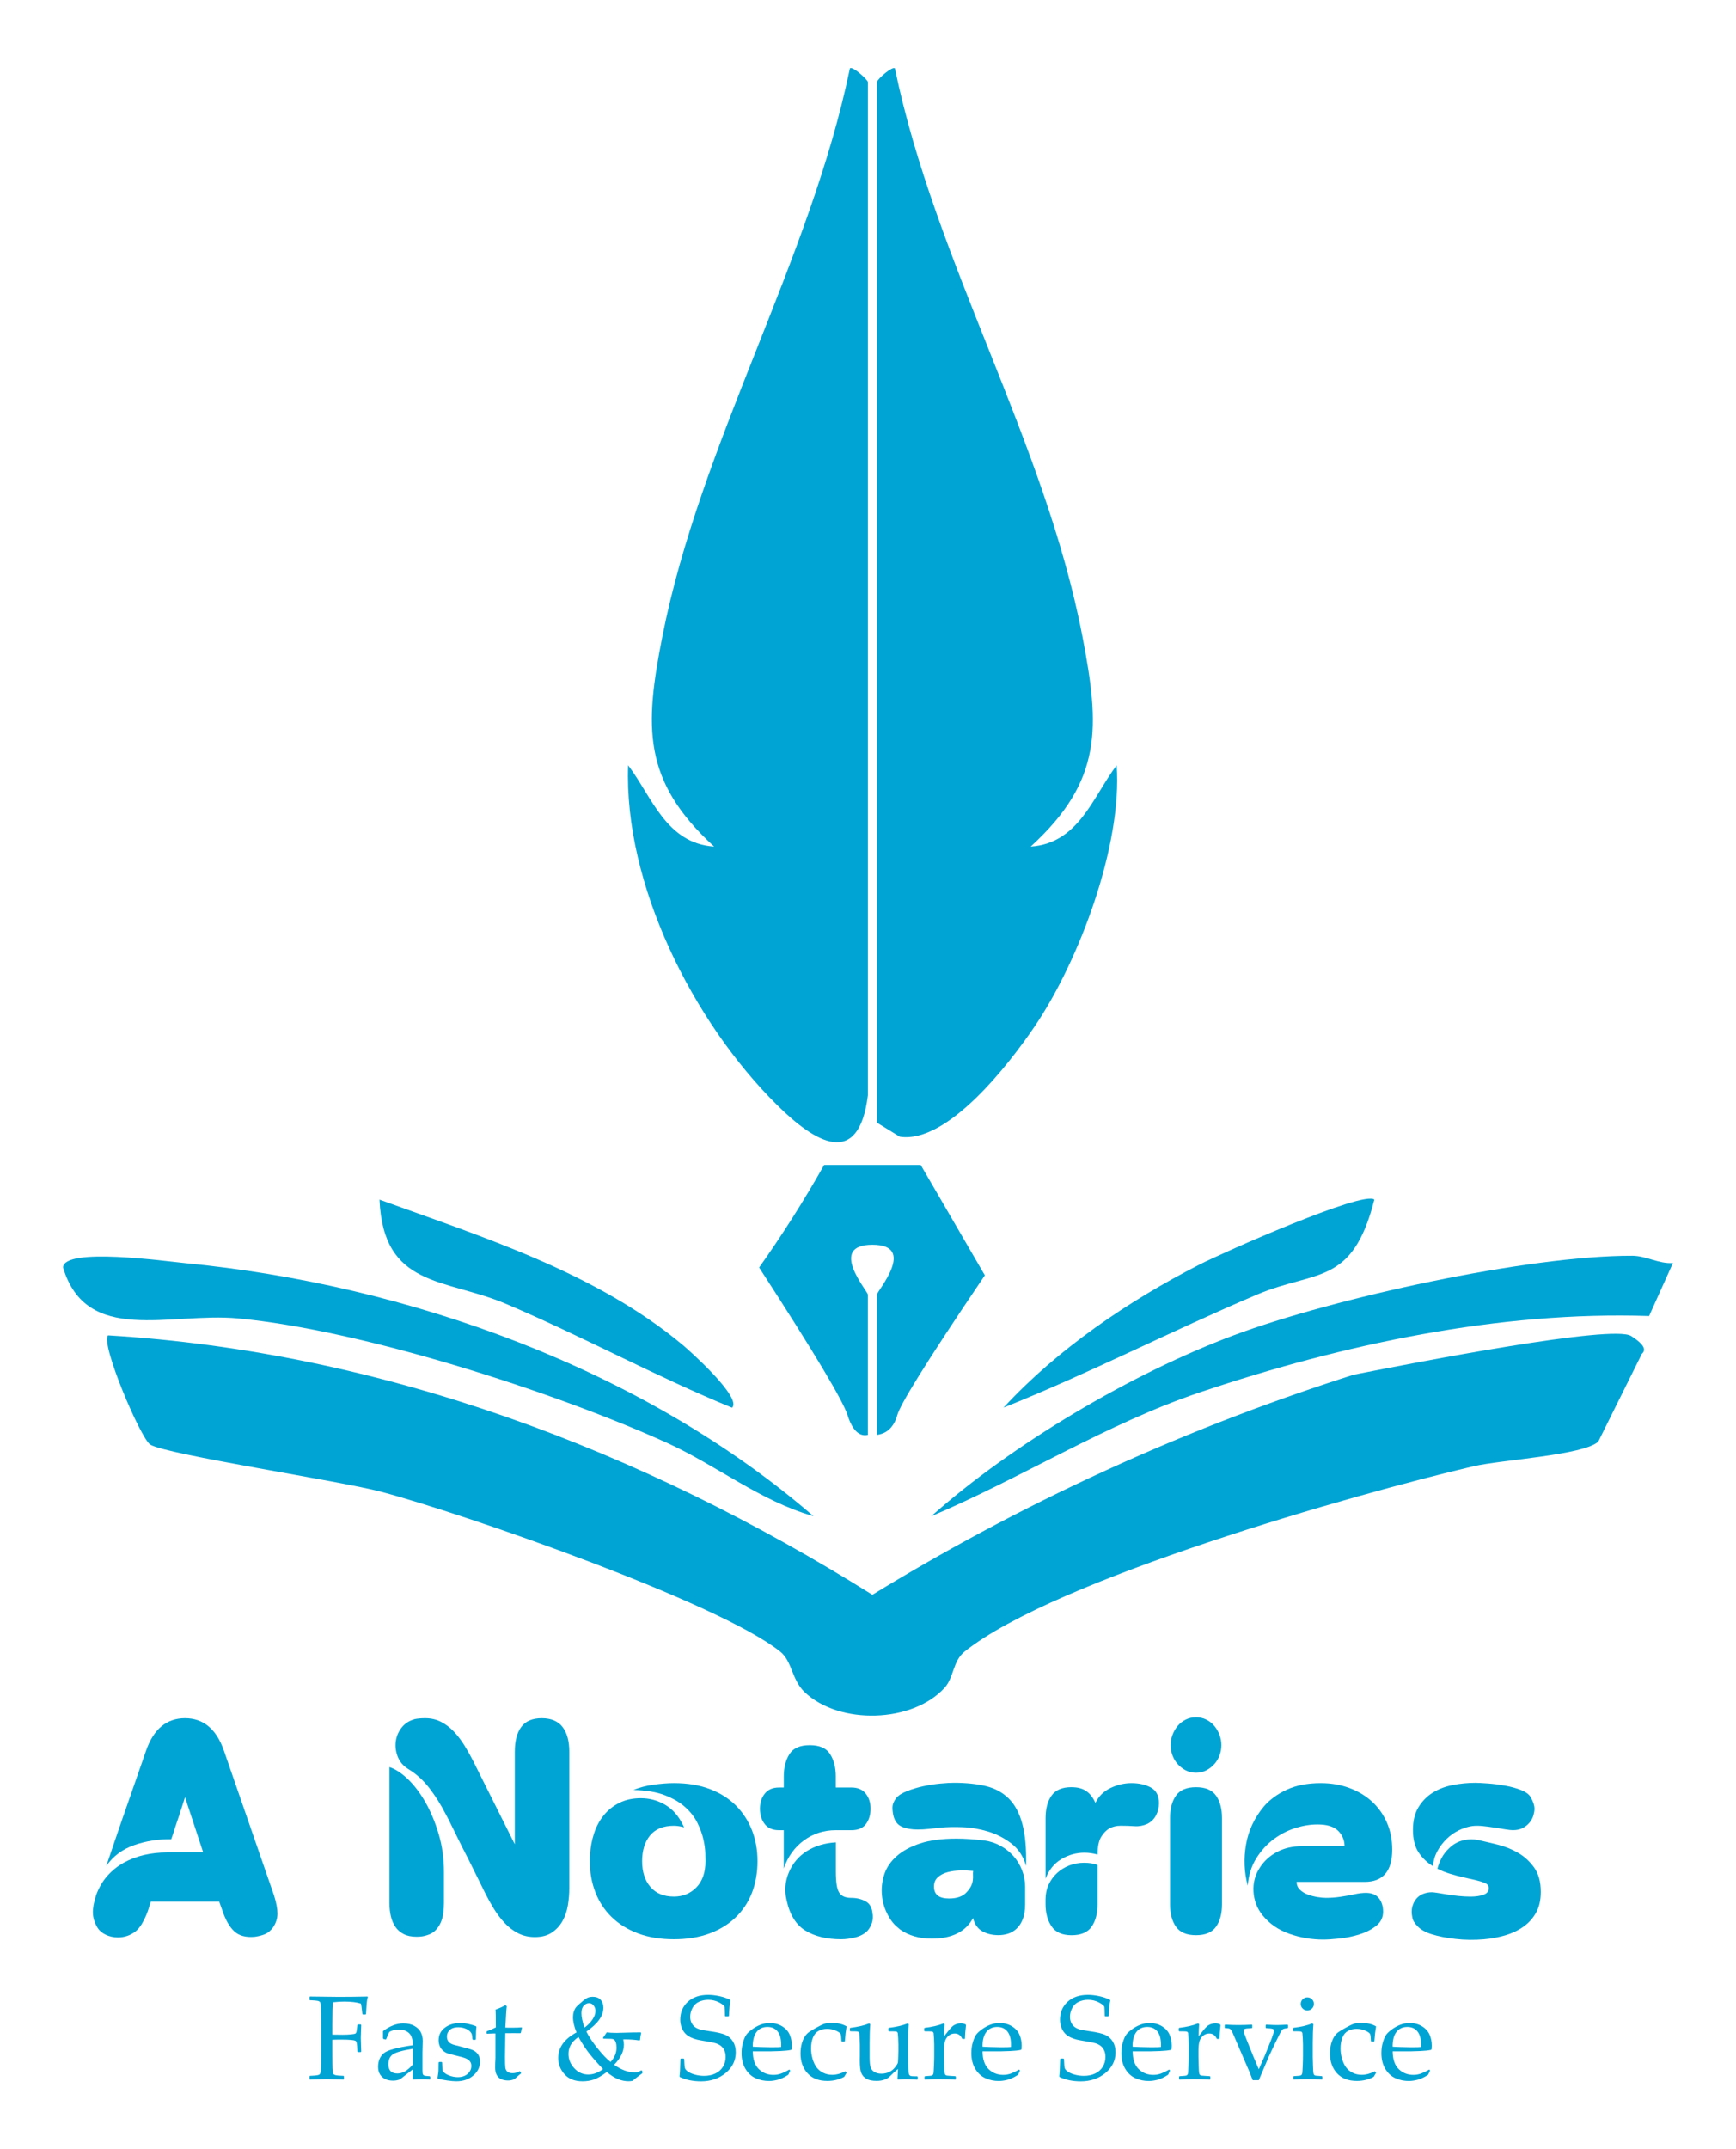 <?xml version="1.0" encoding="UTF-8"?>
<svg id="Layer_1" data-name="Layer 1" xmlns="http://www.w3.org/2000/svg" viewBox="0 0 554.12 685.88">
  <defs>
    <style>
      .cls-1 {
        fill: #00a4d4;
      }
    </style>
  </defs>
  <g>
    <path class="cls-1" d="M510.16,460.04c-4.65,4.35-31.13,5.83-39.8,7.86-38.05,8.9-133.59,36.06-162.44,59.12-3.84,3.07-3.39,8.27-6.43,11.6-10.28,11.23-33.49,11.87-44.57,1.45-4.32-4.06-3.98-9.91-7.92-13.05-19.64-15.68-100.59-43.87-127.29-50.96-12.94-3.44-68.62-11.89-73.74-15.06-3.08-1.91-15.99-32.32-13.48-34.87,87.61,5.27,170.25,36.63,243.97,82.79,21.51-13.17,46.43-26.85,74.74-39.79,28.25-12.91,54.85-22.8,78.85-30.43,20.36-4.03,82.81-16.13,88.6-12.36,1.14.74,4.55,2.92,4.07,4.71-.09.34-.3.67-.65.97l-13.91,28.02Z"/>
    <path class="cls-1" d="M279.9,26.17c.28-1.11,5.07-5.2,5.75-4.33,12.85,61.98,47.83,118.76,59.86,181.28,5.57,28.97,6.51,45.96-16.52,67.04,15.33-1.07,19.75-15.74,27.44-25.95,1.85,25.37-11.89,62.34-26.26,83.47-7.91,11.64-27.69,37.4-42.97,35.06l-7.29-4.48V26.17Z"/>
    <path class="cls-1" d="M277.02,349.6c-2.97,23.53-16.91,14.99-29,3.02-26.87-26.6-48.92-70.44-47.52-108.41,7.69,10.21,12.11,24.88,27.44,25.95-22.91-20.97-22.23-38.14-16.52-67.04,12.23-61.91,47.1-119.71,59.86-181.28.75-.96,5.75,3.68,5.75,4.33v323.43Z"/>
    <path class="cls-1" d="M277.02,457.89c-.39.09-1,.18-1.7.03-3.1-.67-4.49-5.41-4.81-6.39-1.53-4.65-10.24-19.35-28.2-47.05,3.51-4.95,7.06-10.22,10.61-15.81,3.68-5.8,7.05-11.46,10.14-16.93h30.82s20.48,35.23,20.48,35.23c-19.98,29.54-26.99,41.32-27.94,44.57-.18.62-.94,3.68-3.54,5.32-1.09.69-2.2.93-2.98,1.03v-44.76c0-1.09,12.96-15.91-1.44-15.91s-1.44,14.82-1.44,15.91v44.76Z"/>
    <path class="cls-1" d="M533.99,403.05l-7.61,16.91c-47.9-1.6-97.74,9.03-143.18,24.29-30.03,10.09-56.99,27.34-85.96,39.61,25.8-22.99,64.07-45.63,96.66-57.79,31.65-11.81,93.78-25.44,127.13-25.34,4.36.01,8.52,2.66,12.97,2.32Z"/>
    <path class="cls-1" d="M259.69,483.85c-17.14-4.88-31.02-16.31-47.14-23.57-36.35-16.39-97.19-35.87-136.57-39.56-21.7-2.03-48.43,8.64-55.86-16.27.33-6.51,32.72-1.97,38.86-1.38,71.27,6.85,146.32,33.77,200.7,80.78Z"/>
    <path class="cls-1" d="M233.68,449.23c-24.48-10.03-47.85-22.83-72.2-33.16-19.38-8.21-39.12-5.06-40.35-33.25,33.08,11.98,69.21,23.37,96.64,46.25,2.63,2.19,19.16,17,15.91,20.15Z"/>
    <path class="cls-1" d="M438.68,382.82c-7.02,27.68-18.76,22.38-37.5,30.32-27.08,11.48-53.53,25.13-80.86,36.05,17.34-18.78,39.87-34.05,62.58-45.67,7.38-3.78,52.35-23.71,55.77-20.71Z"/>
  </g>
  <g>
    <path class="cls-1" d="M106.07,650.92v3.79l.02,3.64c.01,1.36.05,2.25.11,2.69s.15.73.27.86c.12.13.35.24.68.33.34.09,1.16.17,2.48.21l.15.11v.93l-.15.15c-3.16-.1-4.94-.15-5.35-.15s-2.18.05-5.33.15l-.15-.15v-.93l.15-.11c1.17-.05,1.94-.11,2.32-.19.38-.07.63-.17.76-.3s.24-.37.32-.75c.08-.37.13-1.22.14-2.54l.02-3.97v-8.63l-.04-3.64c-.01-1.42-.05-2.33-.1-2.74s-.14-.68-.26-.82c-.12-.14-.35-.25-.68-.34-.34-.09-1.16-.15-2.48-.21l-.15-.13v-.93l.15-.13c5.27.07,8.35.11,9.23.11,2.96,0,5.99-.04,9.1-.11l.15.13c-.2.62-.33,1.33-.39,2.12-.06.79-.13,1.91-.21,3.35l-.15.15h-.88l-.13-.15c-.02-.09-.08-.57-.17-1.44-.06-.68-.16-1.31-.3-1.88-1.29-.43-3.08-.65-5.35-.65-1.02,0-2.21.07-3.58.22-.14.97-.2,3.33-.2,7.08v3.23c1.58.03,2.65.04,3.23.04,1.06,0,1.96-.04,2.72-.12.76-.08,1.21-.16,1.36-.23s.26-.21.35-.42c.08-.21.16-.66.23-1.35l.11-1.01.13-.15h.95l.15.17-.13,4.08c0,.47.02,1.16.06,2.05.05,1.02.07,1.81.07,2.37l-.17.15h-.93l-.13-.15-.07-1.58c-.04-.62-.1-1.08-.19-1.36-.09-.29-.23-.47-.43-.56s-.64-.17-1.32-.24c-.68-.07-1.73-.11-3.15-.11-1.26,0-2.2.02-2.83.06Z"/>
    <path class="cls-1" d="M123.13,650.85l-.73-.19-.15-.19v-2.31c2.21-1.64,4.36-2.46,6.45-2.46,1.43,0,2.62.27,3.56.8s1.63,1.2,2.05,2c.42.8.63,1.74.63,2.81l-.09,3.75v5.56c0,.76.05,1.22.16,1.38.11.16.23.27.36.33s.39.1.76.14l1.06.09.15.17v.75l-.15.15c-.91-.07-1.75-.11-2.54-.11s-1.64.04-2.68.11l-.28-.26.07-3-4.06,3.17c-.68.29-1.43.43-2.24.43-.99,0-1.85-.18-2.56-.54-.71-.36-1.26-.86-1.64-1.51s-.57-1.43-.57-2.35c0-1.83.57-3.25,1.72-4.28,1.14-1.03,4.26-1.9,9.36-2.62,0-1.84-.41-3.14-1.23-3.89s-1.92-1.13-3.3-1.13c-.72,0-1.38.11-1.97.32-.59.21-.93.38-1.02.51-.09.13-.42.89-1.01,2.28l-.13.09ZM131.78,653.79c-3.48.58-5.65,1.21-6.51,1.88s-1.29,1.71-1.29,3.11c0,1.94.96,2.91,2.89,2.91,1.65,0,3.29-.96,4.9-2.87v-5.03Z"/>
    <path class="cls-1" d="M140.15,658.01h.8l.17.17c.02,1.04.09,1.94.19,2.69.39.58,1.05,1.06,2,1.43.94.37,1.88.55,2.8.55,1.32,0,2.37-.35,3.16-1.06.79-.71,1.18-1.55,1.18-2.54,0-.53-.14-1-.43-1.39s-.72-.71-1.3-.97c-.58-.25-1.61-.56-3.1-.9-1.28-.3-2.18-.53-2.69-.7-.51-.17-1-.45-1.47-.85-.47-.4-.83-.89-1.08-1.46-.25-.58-.37-1.21-.37-1.91,0-1.67.66-3,1.99-4,1.32-1,2.97-1.5,4.95-1.5.83,0,1.74.12,2.72.35s1.73.45,2.24.66l.17.26c-.1.5-.16,1.8-.19,3.92l-.17.17h-.75l-.17-.17c-.05-.76-.12-1.29-.21-1.59-.09-.3-.31-.63-.67-.99-.36-.35-.87-.65-1.53-.89-.66-.24-1.35-.36-2.09-.36s-1.4.11-1.91.33c-.52.22-.93.56-1.25,1.02-.32.45-.48,1-.48,1.65,0,.47.1.89.29,1.27.19.37.49.67.89.9.4.23.81.39,1.25.49l2.03.52c1.74.42,2.99.79,3.74,1.1.75.31,1.33.78,1.74,1.41.41.63.62,1.39.62,2.28,0,1.71-.71,3.19-2.13,4.42-1.42,1.23-3.24,1.85-5.46,1.85-.78,0-1.76-.09-2.92-.26-1.16-.17-2.15-.37-2.97-.58l-.09-.24.19-1.25c.06-.39.1-.77.11-1.17.01-.39.02-1.21.04-2.47l.17-.17Z"/>
    <path class="cls-1" d="M155.31,648.85v-.48l.13-.19c1.17-.43,2.11-.84,2.83-1.21,0-3.24-.04-5.13-.11-5.67,1.28-.45,2.33-.93,3.15-1.44l.45.37c-.12.78-.27,3.06-.45,6.82.62.01,1.29.02,2.01.02,1.47,0,2.52-.04,3.15-.11l.13.13-.35,1.57-.15.17c-.63-.01-1.34-.02-2.11-.02-.7,0-1.59,0-2.69.02l-.11,7.59c0,1.75.04,2.9.12,3.44.08.54.3.96.67,1.27.37.3.91.46,1.63.46.83,0,1.6-.22,2.31-.65l.45.67c-.3.21-1.01.83-2.14,1.86-.65.3-1.31.45-1.98.45-2.8,0-4.2-1.36-4.2-4.07,0-.99.02-1.84.07-2.54.01-.21.02-.43.02-.65v-7.74h-.76c-.56,0-1.2.03-1.92.07l-.17-.15Z"/>
    <path class="cls-1" d="M205.02,661.62c-1.01.71-2.05,1.51-3.13,2.41-.4.09-.83.13-1.31.13-1.11,0-2.22-.23-3.34-.69-1.12-.46-2.31-1.21-3.56-2.24-1.64,1.22-3.02,2.01-4.14,2.39-1.12.37-2.31.56-3.58.56-2.52,0-4.45-.76-5.79-2.27-1.34-1.51-2-3.24-2-5.19,0-3.33,1.95-6.05,5.85-8.15-.75-1.79-1.12-3.41-1.12-4.87,0-.6.08-1.17.25-1.71.17-.54.36-.96.57-1.26.21-.3.58-.67,1.1-1.13.52-.45,1.03-.88,1.51-1.29.49-.4.95-.69,1.39-.86.44-.17.92-.25,1.43-.25,1.14,0,2,.33,2.58.98.58.65.87,1.49.87,2.53,0,2.6-1.81,5.13-5.43,7.59.78,1.58,1.96,3.36,3.54,5.33,1.58,1.98,2.97,3.44,4.18,4.38,1.27-1.39,1.9-2.91,1.9-4.57,0-.66-.08-1.22-.23-1.68-.16-.46-.36-.77-.61-.92-.25-.16-.69-.23-1.32-.23-.67-.01-1.34-.02-2-.04l-.17-.24,1.21-1.77c.73.11,1.8.17,3.19.17.73,0,1.85-.03,3.34-.09,1.52-.05,2.95-.07,4.29-.07l.17.17c-.19.73-.31,1.49-.37,2.26l-.19.15c-1.43-.24-2.97-.35-4.62-.35-.06,0-.25,0-.56.02.15.52.22,1.08.22,1.66,0,2.19-1.04,4.33-3.11,6.43,2.27,1.63,4.51,2.44,6.71,2.44.32,0,.6-.04.84-.12s.62-.26,1.14-.55l.22.11.13.58-.06.26ZM192.47,660.28c-2.31-2.45-3.97-4.37-4.97-5.75-1-1.39-1.95-2.89-2.86-4.5-1.23.87-2.07,1.75-2.52,2.65-.45.89-.67,1.82-.67,2.76,0,1.7.62,3.23,1.85,4.57s2.73,2.01,4.48,2.01c1.6,0,3.16-.58,4.68-1.73ZM186.56,647.04c1.02-.72,1.86-1.57,2.52-2.54.66-.97.99-1.9.99-2.78,0-.61-.19-1.17-.57-1.69-.38-.52-.87-.77-1.48-.77s-1.2.26-1.69.79c-.49.53-.74,1.32-.74,2.38,0,1.21.32,2.74.97,4.61Z"/>
    <path class="cls-1" d="M217.17,657.07l.15-.15h.91l.15.15c.06,1.59.15,2.56.25,2.92.11.35.44.73,1.01,1.12.57.39,1.32.71,2.26.96.94.25,1.89.37,2.84.37,1.32,0,2.5-.24,3.55-.73,1.05-.49,1.87-1.2,2.45-2.13.58-.94.88-1.99.88-3.16,0-.82-.14-1.54-.42-2.14-.28-.61-.67-1.1-1.17-1.46-.5-.37-1.08-.64-1.72-.82-.65-.18-1.61-.38-2.89-.59-1.24-.2-2.22-.38-2.92-.54s-1.4-.41-2.1-.75c-.7-.34-1.28-.76-1.74-1.28-.47-.52-.84-1.15-1.12-1.9-.28-.75-.42-1.56-.42-2.41,0-2.32.81-4.23,2.42-5.71,1.62-1.49,3.78-2.23,6.51-2.23,1.08,0,2.26.13,3.53.4,1.27.27,2.43.66,3.48,1.18l.13.22c-.27,1.14-.44,2.77-.5,4.89l-.17.15h-.97l-.15-.13c-.03-1.49-.06-2.43-.11-2.82-.05-.39-.62-.86-1.7-1.44-1.08-.57-2.26-.86-3.52-.86-1.06,0-2.05.21-2.96.63-.92.42-1.62,1.09-2.09,2-.47.91-.71,1.83-.71,2.78,0,.73.14,1.38.43,1.95.29.57.66,1.01,1.11,1.34s.98.58,1.58.74c.6.16,1.71.36,3.31.6,2.2.31,3.8.69,4.8,1.13,1,.44,1.8,1.14,2.41,2.1.6.96.9,2.11.9,3.47,0,2.65-1.08,4.85-3.23,6.62-2.16,1.77-4.77,2.65-7.84,2.65-2.57,0-4.83-.46-6.77-1.38l-.11-.24c.12-.78.22-2.61.28-5.48Z"/>
    <path class="cls-1" d="M252.23,660.75l-.6,1.34c-1.29.83-2.45,1.37-3.46,1.62-1.01.25-1.92.37-2.71.37-1.49,0-2.91-.29-4.24-.88-1.34-.58-2.42-1.57-3.26-2.96-.84-1.39-1.26-3.07-1.26-5.03,0-1.31.16-2.48.48-3.53s.66-1.83,1.02-2.34c.35-.51.95-1.07,1.8-1.7.85-.62,1.74-1.12,2.68-1.49.94-.37,1.96-.56,3.06-.56,1.49,0,2.81.35,3.94,1.05,1.14.7,1.94,1.6,2.4,2.69.46,1.09.69,2.26.69,3.49,0,.39-.02.76-.06,1.12l-.2.21c-.85.19-1.98.31-3.41.37-1.43.06-2.37.09-2.83.09h-5.99c.02,2.57.67,4.47,1.94,5.69,1.27,1.22,2.82,1.83,4.66,1.83.87,0,1.71-.15,2.51-.45s1.65-.71,2.54-1.25l.3.32ZM240.27,653.12c.22.04,1.08.08,2.58.13,1.5.05,2.61.07,3.33.07,1.73,0,2.78-.03,3.15-.09.01-.3.02-.53.02-.69,0-1.93-.39-3.36-1.17-4.3-.78-.94-1.85-1.41-3.21-1.41-1.48,0-2.63.53-3.46,1.58-.83,1.06-1.24,2.62-1.24,4.7Z"/>
    <path class="cls-1" d="M270.22,661.49l-.75,1.25c-1.6.88-3.39,1.32-5.37,1.32-2.73,0-4.85-.81-6.34-2.44-1.49-1.63-2.24-3.73-2.24-6.3,0-1.17.13-2.21.38-3.12.25-.91.58-1.67.97-2.27.39-.6.82-1.07,1.3-1.42.47-.35,1.27-.83,2.4-1.45,1.12-.62,1.97-1.03,2.54-1.22s1.36-.29,2.37-.29c1.93,0,3.51.37,4.74,1.1-.24,1.4-.42,2.97-.54,4.7l-.17.15h-.76l-.17-.17c-.05-1.04-.12-1.75-.2-2.11-.09-.36-.58-.75-1.48-1.16-.9-.41-1.86-.62-2.88-.62s-1.93.21-2.72.64c-.8.43-1.4,1.13-1.8,2.11s-.61,2.14-.61,3.5c0,1.14.16,2.26.48,3.35s.75,1.99,1.28,2.7c.53.71,1.23,1.29,2.1,1.72.87.44,1.84.65,2.91.65.67,0,1.33-.09,1.97-.26.64-.17,1.38-.46,2.21-.86l.39.48Z"/>
    <path class="cls-1" d="M277.43,645.72l.35.24c-.14,1.63-.2,3.7-.2,6.21v4.34c0,1.59.12,2.7.36,3.32.24.62.66,1.1,1.26,1.43.6.33,1.31.49,2.13.49.91,0,1.73-.18,2.48-.53s1.37-.85,1.87-1.5c.5-.65.79-1.08.87-1.31s.12-.85.15-1.88l.06-2.09v-2.01c0-.5-.03-1.17-.07-2.03-.05-.86-.09-1.39-.12-1.58-.03-.2-.13-.34-.29-.44s-.48-.14-.97-.14l-1.57-.02-.17-.15v-.8l.15-.15c2.37-.29,4.37-.75,6-1.4l.35.24c-.14,1.63-.21,3.7-.21,6.21v3.28c0,.19.03,1.71.09,4.57.02,1.06.09,1.7.2,1.93.11.23.25.39.44.49s.74.14,1.66.14h.52l.17.15v.75l-.15.17c-1.75-.1-2.93-.15-3.52-.15-.76,0-1.63.04-2.63.13l-.17-.15c.07-1.27.13-2.34.17-3.23-.78.61-1.68,1.42-2.69,2.44-.39.39-.94.71-1.66.97-.72.26-1.54.39-2.46.39-1.39,0-2.48-.22-3.25-.66-.78-.44-1.33-1.05-1.65-1.83s-.48-2.12-.48-4.02l.02-1.47v-3.64c0-.5-.03-1.17-.07-2.03-.05-.86-.09-1.39-.12-1.58-.03-.2-.13-.34-.29-.44-.16-.09-.48-.14-.97-.14l-1.57-.02-.17-.15v-.8l.15-.15c2.37-.29,4.38-.75,6-1.4Z"/>
    <path class="cls-1" d="M301.17,645.72l.35.24c-.07.72-.13,2-.17,3.84l1.4-1.77c.46-.58.87-1.03,1.22-1.35s.77-.56,1.24-.74c.47-.17.96-.26,1.45-.26.55,0,1.06.11,1.55.34l.13.26c-.2,1.65-.31,3.11-.34,4.36h-.84c-.5-1.14-1.3-1.72-2.4-1.72-.77,0-1.44.25-2.01.74-.57.49-.95,1.11-1.15,1.85-.19.74-.29,1.67-.29,2.81v2.07c0,.37.02,1.29.07,2.74.05,1.45.1,2.29.16,2.52s.14.39.26.49c.12.11.27.18.47.21s1.08.1,2.66.19l.17.15v.78l-.17.17c-1.65-.1-3.38-.15-5.18-.15-1.43,0-2.92.05-4.48.15l-.17-.17v-.78l.17-.15c1.21-.07,1.89-.13,2.04-.17.16-.04.29-.12.41-.23.12-.12.2-.3.24-.54.04-.24.09-1.04.15-2.41s.08-2.39.08-3.09v-3.67c0-.5-.03-1.17-.07-2.03-.05-.86-.09-1.39-.12-1.58-.03-.2-.13-.34-.29-.44s-.48-.14-.97-.14l-1.57-.02-.17-.15v-.8l.15-.15c2.37-.29,4.37-.75,6-1.4Z"/>
    <path class="cls-1" d="M325.58,660.75l-.6,1.34c-1.29.83-2.45,1.37-3.46,1.62-1.01.25-1.92.37-2.71.37-1.49,0-2.91-.29-4.24-.88s-2.42-1.57-3.26-2.96c-.84-1.39-1.26-3.07-1.26-5.03,0-1.31.16-2.48.48-3.53.32-1.05.66-1.83,1.02-2.34.35-.51.95-1.07,1.8-1.7.85-.62,1.74-1.12,2.68-1.49.94-.37,1.96-.56,3.06-.56,1.49,0,2.81.35,3.94,1.05,1.14.7,1.94,1.6,2.4,2.69.46,1.09.69,2.26.69,3.49,0,.39-.02.76-.06,1.12l-.21.21c-.85.19-1.98.31-3.41.37-1.43.06-2.37.09-2.83.09h-5.99c.03,2.57.67,4.47,1.94,5.69s2.82,1.83,4.66,1.83c.87,0,1.71-.15,2.51-.45s1.65-.71,2.55-1.25l.3.32ZM313.62,653.12c.22.04,1.08.08,2.58.13,1.5.05,2.61.07,3.33.07,1.73,0,2.78-.03,3.15-.09.01-.3.02-.53.02-.69,0-1.93-.39-3.36-1.18-4.3-.78-.94-1.85-1.41-3.21-1.41-1.48,0-2.63.53-3.46,1.58-.83,1.06-1.24,2.62-1.24,4.7Z"/>
    <path class="cls-1" d="M338.4,657.07l.15-.15h.91l.15.15c.06,1.59.15,2.56.25,2.92.11.35.44.73,1.01,1.12.57.39,1.32.71,2.26.96.94.25,1.89.37,2.84.37,1.32,0,2.5-.24,3.55-.73s1.87-1.2,2.45-2.13c.58-.94.88-1.99.88-3.16,0-.82-.14-1.54-.42-2.14-.28-.61-.67-1.1-1.18-1.46-.5-.37-1.08-.64-1.72-.82s-1.61-.38-2.89-.59c-1.24-.2-2.22-.38-2.92-.54s-1.4-.41-2.1-.75c-.7-.34-1.28-.76-1.74-1.28-.47-.52-.84-1.15-1.12-1.9-.28-.75-.42-1.56-.42-2.41,0-2.32.81-4.23,2.42-5.71,1.62-1.49,3.78-2.23,6.51-2.23,1.08,0,2.26.13,3.53.4,1.27.27,2.43.66,3.48,1.18l.13.22c-.27,1.14-.44,2.77-.5,4.89l-.17.15h-.97l-.15-.13c-.03-1.49-.06-2.43-.11-2.82s-.62-.86-1.7-1.44-2.26-.86-3.52-.86c-1.06,0-2.04.21-2.96.63s-1.62,1.09-2.09,2c-.47.91-.71,1.83-.71,2.78,0,.73.14,1.38.43,1.95.29.57.66,1.01,1.11,1.34.45.33.98.58,1.58.74.6.16,1.71.36,3.31.6,2.2.31,3.8.69,4.8,1.13,1,.44,1.8,1.14,2.41,2.1.6.96.9,2.11.9,3.47,0,2.65-1.08,4.85-3.24,6.62-2.16,1.77-4.77,2.65-7.84,2.65-2.57,0-4.83-.46-6.77-1.38l-.11-.24c.12-.78.22-2.61.28-5.48Z"/>
    <path class="cls-1" d="M373.46,660.75l-.6,1.34c-1.29.83-2.45,1.37-3.46,1.62-1.01.25-1.92.37-2.71.37-1.49,0-2.91-.29-4.24-.88-1.34-.58-2.42-1.57-3.26-2.96-.84-1.39-1.26-3.07-1.26-5.03,0-1.31.16-2.48.49-3.53.32-1.05.66-1.83,1.02-2.34.35-.51.95-1.07,1.8-1.7.85-.62,1.74-1.12,2.69-1.49.94-.37,1.96-.56,3.06-.56,1.49,0,2.81.35,3.94,1.05,1.14.7,1.94,1.6,2.4,2.69.46,1.09.69,2.26.69,3.49,0,.39-.02.76-.06,1.12l-.21.21c-.85.19-1.98.31-3.41.37-1.43.06-2.37.09-2.83.09h-5.98c.03,2.57.67,4.47,1.94,5.69s2.82,1.83,4.66,1.83c.87,0,1.71-.15,2.51-.45.8-.3,1.65-.71,2.55-1.25l.3.32ZM361.5,653.12c.22.04,1.08.08,2.58.13,1.5.05,2.61.07,3.33.07,1.73,0,2.78-.03,3.15-.09.01-.3.02-.53.02-.69,0-1.93-.39-3.36-1.17-4.3-.78-.94-1.85-1.41-3.21-1.41-1.48,0-2.63.53-3.46,1.58-.83,1.06-1.24,2.62-1.24,4.7Z"/>
    <path class="cls-1" d="M382.42,645.72l.35.24c-.07.72-.13,2-.17,3.84l1.4-1.77c.46-.58.87-1.03,1.22-1.35s.77-.56,1.24-.74c.47-.17.96-.26,1.45-.26.55,0,1.06.11,1.55.34l.13.26c-.2,1.65-.31,3.11-.34,4.36h-.84c-.5-1.14-1.3-1.72-2.41-1.72-.77,0-1.44.25-2.01.74-.57.49-.95,1.11-1.15,1.85-.19.74-.29,1.67-.29,2.81v2.07c0,.37.03,1.29.07,2.74s.1,2.29.16,2.52.14.39.26.49c.12.11.27.18.47.21s1.08.1,2.66.19l.17.15v.78l-.17.17c-1.65-.1-3.38-.15-5.18-.15-1.43,0-2.92.05-4.47.15l-.17-.17v-.78l.17-.15c1.21-.07,1.89-.13,2.04-.17.16-.04.29-.12.41-.23.12-.12.2-.3.24-.54.04-.24.09-1.04.15-2.41s.08-2.39.08-3.09v-3.67c0-.5-.03-1.17-.07-2.03-.05-.86-.09-1.39-.12-1.58-.03-.2-.13-.34-.29-.44-.16-.09-.49-.14-.97-.14l-1.57-.02-.17-.15v-.8l.15-.15c2.37-.29,4.38-.75,6-1.4Z"/>
    <path class="cls-1" d="M399.86,663.82l-1.16-2.93-1.38-3.19-3.82-8.89c-.25-.58-.47-.97-.66-1.16-.19-.19-.39-.3-.59-.34-.2-.04-.6-.07-1.19-.09l-.15-.15v-.8l.17-.17c1.74.09,3.12.13,4.14.13,1.44,0,2.89-.04,4.34-.13l.15.15v.82l-.15.15c-1.29.04-2.04.13-2.26.27-.21.14-.32.33-.32.55,0,.37.25,1.17.75,2.4l2.28,5.67,1.79,4.23,1.86-4.23,1.55-3.84c.6-1.45.98-2.49,1.16-3.1.17-.61.26-1.01.26-1.21,0-.24-.14-.41-.41-.51s-.96-.18-2.07-.23l-.15-.15v-.8l.17-.17c1.54.09,2.7.13,3.47.13.65,0,1.75-.04,3.32-.13l.17.17v.8l-.15.15c-.73.06-1.22.17-1.46.32s-.48.44-.71.87c-.23.43-.89,1.76-1.99,4l-1.79,3.82c-.3.65-1.37,3.18-3.23,7.59h-1.94Z"/>
    <path class="cls-1" d="M418.88,645.72l.35.24c-.14,1.63-.21,3.7-.21,6.21v4.21c0,.27.03,1.15.07,2.64.05,1.49.1,2.35.16,2.6.06.25.14.43.25.54s.25.18.41.21c.16.03.83.08,2.01.16l.17.15v.78l-.15.17c-1.55-.1-3.05-.15-4.49-.15s-2.92.05-4.47.15l-.17-.17v-.78l.17-.15c1.21-.07,1.89-.13,2.04-.17.15-.04.29-.12.41-.23.12-.12.2-.3.24-.54s.09-1.04.15-2.41.08-2.39.08-3.09v-3.67c0-.5-.02-1.17-.07-2.03-.05-.86-.09-1.39-.12-1.58-.03-.2-.13-.34-.29-.44-.16-.09-.49-.14-.97-.14l-1.57-.02-.17-.15v-.8l.15-.15c2.37-.29,4.38-.75,6-1.4ZM417.29,637.39c.58,0,1.08.21,1.49.61.41.41.61.91.61,1.49s-.21,1.06-.61,1.47-.91.62-1.49.62-1.07-.2-1.48-.61c-.42-.4-.62-.9-.62-1.48s.21-1.08.62-1.49c.42-.41.91-.61,1.48-.61Z"/>
    <path class="cls-1" d="M439.22,661.49l-.75,1.25c-1.6.88-3.39,1.32-5.37,1.32-2.73,0-4.85-.81-6.34-2.44-1.49-1.63-2.24-3.73-2.24-6.3,0-1.17.13-2.21.38-3.12.25-.91.58-1.67.97-2.27.39-.6.82-1.07,1.3-1.42.47-.35,1.27-.83,2.4-1.45,1.12-.62,1.97-1.03,2.55-1.22s1.36-.29,2.37-.29c1.93,0,3.5.37,4.74,1.1-.24,1.4-.42,2.97-.54,4.7l-.17.15h-.76l-.17-.17c-.05-1.04-.12-1.75-.21-2.11-.09-.36-.58-.75-1.48-1.16s-1.86-.62-2.88-.62-1.93.21-2.72.64c-.8.43-1.4,1.13-1.8,2.11s-.61,2.14-.61,3.5c0,1.14.16,2.26.49,3.35.32,1.09.75,1.99,1.28,2.7s1.23,1.29,2.1,1.72c.87.44,1.84.65,2.91.65.67,0,1.33-.09,1.97-.26.64-.17,1.38-.46,2.21-.86l.39.48Z"/>
    <path class="cls-1" d="M456.46,660.75l-.6,1.34c-1.29.83-2.45,1.37-3.46,1.62-1.01.25-1.92.37-2.71.37-1.49,0-2.91-.29-4.24-.88-1.34-.58-2.42-1.57-3.26-2.96-.84-1.39-1.26-3.07-1.26-5.03,0-1.31.16-2.48.49-3.53.32-1.05.66-1.83,1.02-2.34.35-.51.95-1.07,1.8-1.7.85-.62,1.74-1.12,2.69-1.49.94-.37,1.96-.56,3.06-.56,1.49,0,2.81.35,3.94,1.05,1.14.7,1.94,1.6,2.4,2.69.46,1.09.69,2.26.69,3.49,0,.39-.02.76-.06,1.12l-.21.21c-.85.19-1.98.31-3.41.37-1.43.06-2.37.09-2.83.09h-5.98c.03,2.57.67,4.47,1.94,5.69s2.82,1.83,4.66,1.83c.87,0,1.71-.15,2.51-.45.8-.3,1.65-.71,2.55-1.25l.3.32ZM444.51,653.12c.22.04,1.08.08,2.58.13,1.5.05,2.61.07,3.33.07,1.73,0,2.78-.03,3.15-.09.01-.3.02-.53.02-.69,0-1.93-.39-3.36-1.17-4.3-.78-.94-1.85-1.41-3.21-1.41-1.48,0-2.63.53-3.46,1.58-.83,1.06-1.24,2.62-1.24,4.7Z"/>
  </g>
  <g>
    <path class="cls-1" d="M30.65,604.84c.87-2.4,2.07-4.47,3.6-6.2,1.53-1.73,3.3-3.15,5.3-4.25s4.17-1.92,6.5-2.45c2.33-.53,4.74-.8,7.2-.8h11.61l-5.8-17.61-1.9,5.9c-.53,1.54-1.04,3.04-1.5,4.5-.47,1.47-.8,2.47-1,3-4.07-.07-7.99.55-11.76,1.85-3.77,1.3-6.75,3.52-8.96,6.65.27-.8.65-1.93,1.15-3.4.5-1.47,1.07-3.13,1.7-5,.63-1.87,1.32-3.87,2.05-6,.73-2.13,1.47-4.24,2.2-6.3l5.6-16.11c2.4-6.87,6.54-10.31,12.41-10.31s10.01,3.44,12.41,10.31l16.01,46.23c.73,2.34,1.1,4.27,1.1,5.8s-.47,3-1.4,4.4c-.74,1-1.55,1.7-2.45,2.1s-2.02.7-3.35.9c-2.87.27-5.07-.32-6.6-1.75-1.54-1.43-2.8-3.65-3.8-6.65l-1-2.8h-21.81c-.13.33-.32.9-.55,1.7-.23.8-.55,1.69-.95,2.65-.4.97-.89,1.92-1.45,2.85-.57.93-1.22,1.7-1.95,2.3-1.67,1.27-3.54,1.9-5.6,1.9-1.4,0-2.7-.28-3.9-.85-1.2-.57-2.1-1.35-2.7-2.35-.87-1.47-1.34-2.97-1.4-4.5-.07-1.53.27-3.43,1-5.7Z"/>
    <path class="cls-1" d="M124.31,607.34v-43.43c1.87.6,3.82,1.87,5.85,3.8,2.03,1.94,3.9,4.39,5.6,7.35,1.7,2.97,3.12,6.35,4.25,10.16,1.13,3.8,1.7,7.84,1.7,12.11v10.01c0,1-.07,2.04-.2,3.1-.13,1.07-.4,2.07-.8,3-.4.93-.95,1.77-1.65,2.5-.7.74-1.62,1.27-2.75,1.6-.94.33-2.04.5-3.3.5-1.67,0-3.05-.28-4.15-.85-1.1-.57-1.99-1.33-2.65-2.3-.67-.97-1.15-2.1-1.45-3.4s-.45-2.69-.45-4.15ZM132.31,548.61c1-.2,2.13-.3,3.4-.3,1.87,0,3.55.38,5.05,1.15,1.5.77,2.87,1.8,4.1,3.1,1.23,1.3,2.37,2.79,3.4,4.45,1.03,1.67,1.98,3.37,2.85,5.1l13.21,26.42v-29.52c0-3.4.68-6.04,2.05-7.9,1.37-1.87,3.55-2.8,6.55-2.8s5.22.94,6.65,2.8c1.43,1.87,2.15,4.5,2.15,7.9v43.53c0,1.8-.15,3.62-.45,5.45-.3,1.84-.87,3.5-1.7,5-.84,1.5-1.97,2.74-3.4,3.7-1.44.97-3.25,1.45-5.45,1.45-2,0-3.8-.42-5.4-1.25-1.6-.83-3.04-1.93-4.3-3.3-1.27-1.37-2.4-2.87-3.4-4.5-1-1.63-1.9-3.25-2.7-4.85l-5.4-10.91c-.73-1.4-1.47-2.83-2.2-4.3-.74-1.47-1.42-2.85-2.05-4.15-.63-1.3-1.22-2.48-1.75-3.55-.53-1.07-.97-1.9-1.3-2.5-1.54-3-3.27-5.75-5.2-8.25-1.94-2.5-4.17-4.52-6.7-6.05-1.6-1-2.72-2.3-3.35-3.9-.63-1.6-.85-3.22-.65-4.85.2-1.63.82-3.12,1.85-4.45,1.03-1.33,2.42-2.23,4.15-2.7Z"/>
    <path class="cls-1" d="M188.25,593.93v-1.05c0-.37.03-.72.1-1.05.13-2.33.55-4.59,1.26-6.75.7-2.17,1.73-4.09,3.07-5.75,1.34-1.67,3-3,4.98-4,1.98-1,4.28-1.5,6.9-1.5,2.78,0,5.36.7,7.75,2.1,2.39,1.4,4.27,3.54,5.66,6.4l.4.8c-1.19-.33-2.28-.5-3.28-.5-3.38,0-5.91,1.04-7.6,3.1-1.69,2.07-2.53,4.8-2.53,8.2s.88,6.14,2.64,8.2c1.76,2.07,4.26,3.1,7.52,3.1,2.85,0,5.24-.98,7.17-2.95,1.92-1.97,2.89-4.75,2.89-8.36,0-.4-.02-1.23-.05-2.5-.03-1.27-.23-2.73-.6-4.4-.37-1.67-1-3.42-1.89-5.25-.9-1.83-2.19-3.52-3.89-5.05-1.69-1.53-3.89-2.82-6.58-3.85-2.69-1.03-6.03-1.58-10.02-1.65,1.93-.8,4.09-1.37,6.49-1.7,2.4-.33,4.56-.5,6.49-.5,4.26,0,8.04.62,11.33,1.85,3.3,1.24,6.07,2.97,8.34,5.2,2.26,2.24,4,4.87,5.19,7.9,1.2,3.04,1.8,6.35,1.8,9.96s-.6,7.12-1.8,10.16c-1.2,3.04-2.95,5.65-5.25,7.85-2.3,2.2-5.1,3.9-8.4,5.1-3.3,1.2-7.05,1.8-11.26,1.8s-8.17-.63-11.51-1.9c-3.34-1.27-6.14-3.02-8.4-5.25-2.27-2.23-3.99-4.87-5.15-7.9-1.17-3.03-1.75-6.32-1.75-9.86Z"/>
    <path class="cls-1" d="M248.68,570.42h1.5v-3.53c0-2.82.6-5.19,1.8-7.11s3.37-2.87,6.5-2.87,5.3.96,6.5,2.87,1.8,4.28,1.8,7.11v3.53h5c2,0,3.52.65,4.55,1.94,1.03,1.29,1.55,2.9,1.55,4.82s-.48,3.54-1.45,4.87c-.97,1.32-2.52,1.99-4.65,1.99h-5c-3.8,0-7.19,1.09-10.16,3.25-2.97,2.17-5.12,5.15-6.45,8.96v-12.21h-1.5c-2.07,0-3.6-.66-4.6-1.99-1-1.32-1.5-2.95-1.5-4.87s.52-3.53,1.55-4.82c1.03-1.29,2.55-1.94,4.55-1.94ZM257.49,590.73c2.67-1.67,5.77-2.6,9.31-2.8v9.31c0,3.34.33,5.54,1,6.6.67,1.2,1.97,1.8,3.9,1.8,1.73,0,3.27.37,4.6,1.1,1.33.73,2.07,2.04,2.2,3.9.07.2.1.57.1,1.1,0,1.6-.57,3.07-1.7,4.4-1,1-2.3,1.7-3.9,2.1-1.6.4-3.1.6-4.5.6-4.6,0-8.4-.92-11.41-2.75-3-1.83-5-5.05-6-9.66-.74-3.07-.5-6.04.7-8.9,1.2-2.87,3.1-5.14,5.7-6.8Z"/>
    <path class="cls-1" d="M314.22,587.33c1.87.27,3.59.84,5.15,1.7,1.57.87,2.93,1.95,4.1,3.25,1.17,1.3,2.08,2.8,2.75,4.5.67,1.7,1,3.49,1,5.35v5.5c0,1.94-.25,3.54-.75,4.8-.5,1.27-1.17,2.29-2,3.05-.83.77-1.75,1.3-2.75,1.6-1,.3-2,.45-3,.45-1.94,0-3.64-.4-5.1-1.2-1.47-.8-2.47-2.17-3-4.1v-.2c-2.34,4.4-6.74,6.6-13.21,6.6-4,0-7.37-.97-10.11-2.9l-1.5-1.3c-1.2-1.2-2.2-2.72-3-4.55-.8-1.83-1.25-3.78-1.35-5.85-.1-2.07.2-4.12.9-6.15.7-2.03,1.98-3.89,3.85-5.55,1.87-1.67,4.35-3.02,7.45-4.05,3.1-1.03,6.99-1.55,11.66-1.55,2.6,0,5.57.2,8.9.6ZM286.01,573.82c.73-.87,1.9-1.62,3.5-2.25,1.6-.63,3.32-1.15,5.15-1.55,1.83-.4,3.65-.68,5.45-.85,1.8-.17,3.27-.25,4.4-.25,3.87,0,7.25.35,10.16,1.05,2.9.7,5.34,2.02,7.3,3.95,1.97,1.94,3.42,4.64,4.35,8.1.93,3.47,1.33,7.94,1.2,13.41-.87-3-2.42-5.37-4.65-7.1-2.24-1.73-4.72-3.02-7.45-3.85-2.74-.83-5.47-1.3-8.2-1.4-2.74-.1-5.04-.05-6.9.15-1.34.13-2.62.27-3.85.4-1.24.13-2.42.2-3.55.2-1.94,0-3.59-.28-4.95-.85-1.37-.57-2.29-1.68-2.75-3.35-.27-1.13-.38-2.13-.35-3,.03-.87.42-1.8,1.15-2.8ZM302.92,605.84c2.6,0,4.5-.7,5.7-2.1.67-.73,1.13-1.4,1.4-2,.27-.6.43-1.18.5-1.75.07-.57.08-1.08.05-1.55-.03-.47-.02-.93.05-1.4-1.27-.13-2.64-.18-4.1-.15-1.47.03-2.82.22-4.05.55-1.24.33-2.27.87-3.1,1.6-.83.73-1.25,1.74-1.25,3,0,2.54,1.6,3.8,4.8,3.8Z"/>
    <path class="cls-1" d="M342.04,570.32c1.93,0,3.5.42,4.7,1.25,1.2.83,2.17,2.09,2.9,3.75,1.07-2.13,2.68-3.72,4.85-4.75,2.17-1.03,4.39-1.55,6.65-1.55,2.4,0,4.47.47,6.2,1.4,1.73.94,2.6,2.6,2.6,5,0,1.4-.32,2.7-.95,3.9-.63,1.2-1.55,2.1-2.75,2.7-1.34.6-2.7.85-4.1.75s-2.87-.15-4.4-.15c-1.4,0-2.64.3-3.7.9-.93.53-1.79,1.42-2.55,2.65-.77,1.24-1.15,3.12-1.15,5.65-1.4-.4-2.8-.6-4.2-.6-2.6,0-5.05.68-7.35,2.05-2.3,1.37-3.99,3.45-5.05,6.25v-19.31c0-3,.63-5.4,1.9-7.2,1.27-1.8,3.4-2.7,6.4-2.7ZM333.73,606.14c0-1.73.33-3.32,1-4.75.67-1.43,1.57-2.67,2.7-3.7,1.13-1.03,2.43-1.83,3.9-2.4,1.47-.57,3.03-.85,4.7-.85s3.1.23,4.3.7v12.51c0,3-.63,5.4-1.9,7.2-1.27,1.8-3.4,2.7-6.4,2.7s-5.14-.95-6.4-2.85c-1.27-1.9-1.9-4.25-1.9-7.05v-1.5Z"/>
    <path class="cls-1" d="M381.76,570.32c3,0,5.14.9,6.4,2.7,1.27,1.8,1.9,4.2,1.9,7.2v27.42c0,3-.63,5.4-1.9,7.2-1.27,1.8-3.4,2.7-6.4,2.7s-5.14-.9-6.4-2.7c-1.27-1.8-1.9-4.2-1.9-7.2v-27.42c0-3,.63-5.4,1.9-7.2,1.27-1.8,3.4-2.7,6.4-2.7ZM373.66,556.91c0-1.13.2-2.23.6-3.3.4-1.07.95-2.02,1.65-2.85.7-.83,1.55-1.5,2.55-2s2.1-.75,3.3-.75,2.3.25,3.3.75c1,.5,1.85,1.17,2.55,2,.7.84,1.25,1.79,1.65,2.85.4,1.07.6,2.17.6,3.3s-.2,2.24-.6,3.3c-.4,1.07-.97,2-1.7,2.8-.73.8-1.59,1.45-2.55,1.95-.97.5-2.05.75-3.25.75s-2.29-.25-3.25-.75c-.97-.5-1.82-1.15-2.55-1.95-.73-.8-1.3-1.73-1.7-2.8-.4-1.07-.6-2.17-.6-3.3Z"/>
    <path class="cls-1" d="M403.38,576.52c1.87-2.2,4.32-4,7.35-5.4,3.03-1.4,6.65-2.1,10.86-2.1,3.27,0,6.3.52,9.1,1.55,2.8,1.03,5.22,2.49,7.25,4.35,2.03,1.87,3.62,4.1,4.75,6.7,1.13,2.6,1.7,5.47,1.7,8.61,0,6.87-2.94,10.31-8.8,10.31h-21.71c0,1,.35,1.84,1.05,2.5.7.67,1.55,1.19,2.55,1.55,1,.37,2.03.63,3.1.8,1.07.17,1.97.25,2.7.25,1.53,0,3.07-.12,4.6-.35,1.53-.23,2.93-.48,4.2-.75.87-.2,1.62-.33,2.25-.4.63-.07,1.18-.1,1.65-.1,1.87,0,3.25.57,4.15,1.7.9,1.13,1.35,2.57,1.35,4.3,0,1.87-.75,3.39-2.25,4.55-1.5,1.17-3.27,2.07-5.3,2.7-2.04.63-4.14,1.07-6.3,1.3-2.17.23-3.92.35-5.25.35-3.74,0-7.35-.62-10.86-1.85-3.5-1.23-6.35-3.22-8.56-5.95-1.74-2.2-2.69-4.7-2.85-7.5-.17-2.8.52-5.37,2.05-7.7,1.33-2.07,3.15-3.72,5.45-4.95,2.3-1.23,4.99-1.85,8.05-1.85h13.51c0-1.8-.62-3.37-1.85-4.7-1.23-1.33-3.15-2.07-5.75-2.2-2.4-.13-4.92.18-7.55.95-2.64.77-5.07,1.97-7.3,3.6-2.24,1.64-4.14,3.7-5.7,6.2-1.57,2.5-2.49,5.42-2.75,8.76-1.14-4.27-1.32-8.64-.55-13.11.77-4.47,2.65-8.5,5.65-12.11Z"/>
    <path class="cls-1" d="M457.01,603.84c.33,0,.93.07,1.8.2.87.13,1.88.3,3.05.5,1.17.2,2.42.37,3.75.5,1.33.13,2.6.2,3.8.2,1.6,0,2.97-.2,4.1-.6,1.13-.4,1.7-1.1,1.7-2.1,0-.8-.47-1.37-1.4-1.7-.8-.33-1.79-.63-2.95-.9-1.17-.27-2.42-.55-3.75-.85-1.33-.3-2.72-.67-4.15-1.1-1.44-.43-2.82-.98-4.15-1.65.33-1.27.8-2.45,1.4-3.55.6-1.1,1.37-2.08,2.3-2.95,1.27-1.27,2.75-2.12,4.45-2.55,1.7-.43,3.42-.45,5.15-.05,1.8.4,3.83.89,6.1,1.45,2.27.57,4.4,1.44,6.4,2.6,2,1.17,3.7,2.74,5.1,4.7,1.4,1.97,2.1,4.55,2.1,7.75,0,2.6-.5,4.8-1.5,6.6-1,1.8-2.35,3.3-4.05,4.5-1.7,1.2-3.64,2.12-5.8,2.75-2.17.63-4.42,1.05-6.75,1.25-3.07.27-6.09.23-9.06-.1-2.97-.33-5.52-.83-7.65-1.5-1.94-.6-3.42-1.42-4.45-2.45-1.03-1.03-1.62-2.02-1.75-2.95-.27-1.27-.27-2.4,0-3.4.27-1,.7-1.85,1.3-2.55.6-.7,1.33-1.22,2.2-1.55.87-.33,1.77-.5,2.7-.5ZM451,583.93c0-2.87.58-5.27,1.75-7.2,1.17-1.93,2.68-3.49,4.55-4.65,1.87-1.17,4-1.98,6.4-2.45,2.4-.47,4.8-.7,7.2-.7.93,0,2.28.07,4.05.2,1.77.13,3.58.37,5.45.7,1.87.33,3.57.8,5.1,1.4,1.53.6,2.57,1.37,3.1,2.3.8,1.4,1.2,2.64,1.2,3.7,0,.6-.12,1.3-.35,2.1-.23.8-.63,1.55-1.2,2.25-.57.7-1.29,1.29-2.15,1.75-.87.47-1.94.7-3.2.7-.53,0-1.32-.08-2.35-.25-1.04-.17-2.19-.35-3.45-.55-1.27-.2-2.54-.37-3.8-.5-1.27-.13-2.4-.13-3.4,0-1.4.2-2.82.65-4.25,1.35-1.44.7-2.74,1.62-3.9,2.75-1.17,1.14-2.15,2.44-2.95,3.9-.8,1.47-1.27,3.07-1.4,4.8-1.87-1.13-3.4-2.6-4.6-4.4-1.2-1.8-1.8-4.2-1.8-7.2Z"/>
  </g>
</svg>